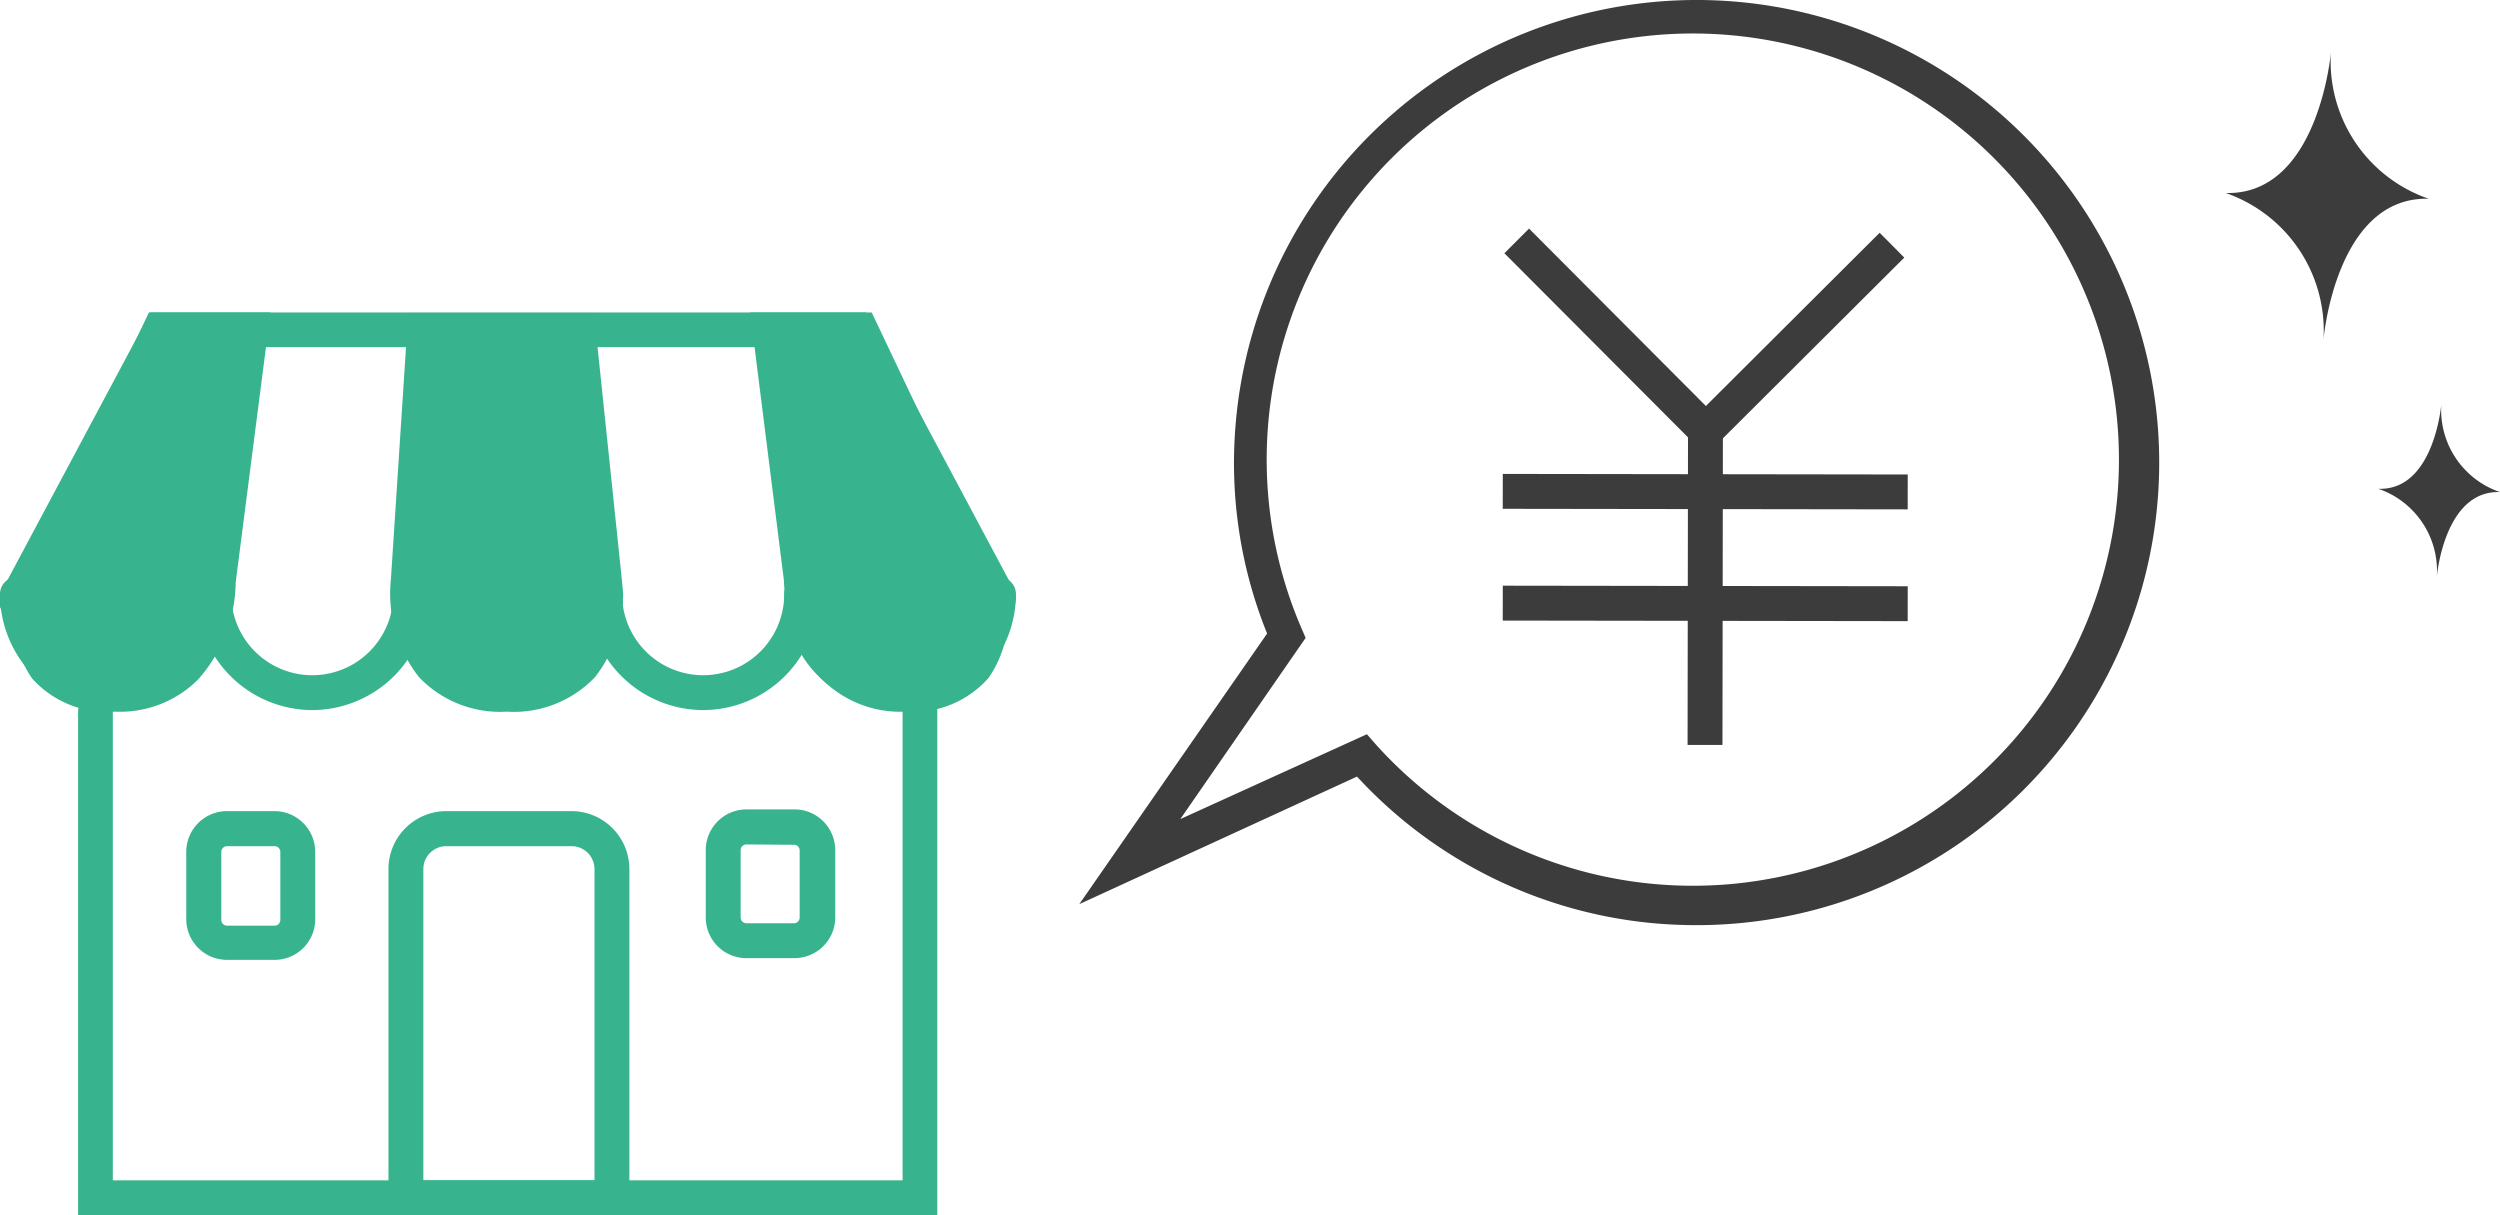 <svg id="レイヤー_1" data-name="レイヤー 1" xmlns="http://www.w3.org/2000/svg" viewBox="0 0 144.03 70"><defs><style>.cls-1{fill:#3c3c3c;}.cls-2{fill:#37b48d;}</style></defs><path class="cls-1" d="M97.75,53.3q-1.11,0-2.25-.09a26.51,26.51,0,0,1-17.32-8.47l-16,7.35L73,36.5a26.22,26.22,0,0,1-1.81-12.08A26.65,26.65,0,1,1,97.75,53.3Zm-19-11,.49.56A24.55,24.55,0,1,0,75,36.24l.22.51L68,47.19Z"/><path class="cls-2" d="M9.22,19,1.84,34.49S.66,40,6.64,40s5.89-6.48,5.89-6.48L14.4,19Z"/><path class="cls-2" d="M6.64,41a5.81,5.81,0,0,1-4.78-1.9,6.25,6.25,0,0,1-1-4.79l.08-.22L8.58,18h7l-2,15.54a8.64,8.64,0,0,1-2.15,5.59A6.36,6.36,0,0,1,6.64,41ZM2.8,34.8a4.07,4.07,0,0,0,.63,3A4,4,0,0,0,6.64,39,4.48,4.48,0,0,0,10,37.72a6.76,6.76,0,0,0,1.57-4.24v-.07L13.26,20H9.85Z"/><path class="cls-2" d="M49.54,19l7.38,15.48S58.1,40,52.12,40s-6-6.6-6-6.6L44.36,19Z"/><path class="cls-2" d="M52.12,41A6.32,6.32,0,0,1,46,37.07a10,10,0,0,1-.84-3.65L43.22,18h7l7.73,16.27a6.25,6.25,0,0,1-1,4.79A5.81,5.81,0,0,1,52.12,41ZM45.5,20l1.65,13.33c0,5.44,4.47,5.6,5,5.6a4,4,0,0,0,3.21-1.15,4.12,4.12,0,0,0,.63-3L48.91,20Z"/><path class="cls-2" d="M24.49,19l-1,14.47S22.75,40,29.19,40s5.68-6.34,5.68-6.34L33.34,19Z"/><path class="cls-2" d="M29.19,41a6.44,6.44,0,0,1-5.06-2,7.78,7.78,0,0,1-1.61-5.61l1-15.36h10.7l1.62,15.5A7.62,7.62,0,0,1,34.29,39,6.46,6.46,0,0,1,29.19,41ZM25.43,20l-.91,13.53a5.89,5.89,0,0,0,1.12,4.09A4.53,4.53,0,0,0,29.19,39a4.62,4.62,0,0,0,3.6-1.32,5.69,5.69,0,0,0,1.08-3.9L32.44,20Z"/><path class="cls-2" d="M57.54,35.44a1,1,0,0,1-.89-.53L48.68,20H9.86l-8,14.95A1,1,0,1,1,.12,34L8.66,18H49.89l8.54,16A1,1,0,0,1,58,35.32,1,1,0,0,1,57.54,35.44Z"/><path class="cls-2" d="M6.68,40.91A6.69,6.69,0,0,1,0,34.23a1,1,0,1,1,2,0,4.67,4.67,0,0,0,9.34,0,1,1,0,1,1,2,0A6.69,6.69,0,0,1,6.68,40.91Z"/><path class="cls-2" d="M18,40.91a6.69,6.69,0,0,1-6.68-6.68,1,1,0,1,1,2,0,4.67,4.67,0,1,0,9.34,0,1,1,0,1,1,2,0A6.69,6.69,0,0,1,18,40.91Z"/><path class="cls-2" d="M29.24,40.91a6.69,6.69,0,0,1-6.68-6.68,1,1,0,1,1,2,0,4.67,4.67,0,0,0,9.34,0,1,1,0,1,1,2,0A6.69,6.69,0,0,1,29.24,40.91Z"/><path class="cls-2" d="M40.52,40.91a6.69,6.69,0,0,1-6.68-6.68,1,1,0,1,1,2,0,4.67,4.67,0,0,0,9.34,0,1,1,0,1,1,2,0A6.69,6.69,0,0,1,40.52,40.91Z"/><path class="cls-2" d="M51.87,40.91a6.69,6.69,0,0,1-6.68-6.68,1,1,0,1,1,2,0,4.67,4.67,0,0,0,9.34,0,1,1,0,1,1,2,0A6.69,6.69,0,0,1,51.87,40.91Z"/><path class="cls-2" d="M54,70H4.5V41a1,1,0,1,1,2,0V68H52V41a1,1,0,0,1,2,0Z"/><path class="cls-2" d="M36.26,70H22.38V50.06a3.34,3.34,0,0,1,3.33-3.33h7.22a3.34,3.34,0,0,1,3.33,3.33ZM24.39,68h9.86V50.06a1.32,1.32,0,0,0-1.32-1.31H25.71a1.32,1.32,0,0,0-1.32,1.31Z"/><path class="cls-2" d="M15.82,55.3H13.08A2.35,2.35,0,0,1,10.73,53V49.08a2.35,2.35,0,0,1,2.35-2.35h2.74a2.35,2.35,0,0,1,2.34,2.35V53A2.34,2.34,0,0,1,15.82,55.3Zm-2.74-6.55a.33.33,0,0,0-.33.33V53a.33.33,0,0,0,.33.33h2.74a.33.33,0,0,0,.33-.33V49.08a.33.33,0,0,0-.33-.33Z"/><path class="cls-2" d="M45.77,55.2H43a2.34,2.34,0,0,1-2.34-2.34V49A2.35,2.35,0,0,1,43,46.63h2.74A2.35,2.35,0,0,1,48.12,49v3.88A2.35,2.35,0,0,1,45.77,55.2ZM43,48.65a.33.33,0,0,0-.33.33v3.88a.33.33,0,0,0,.33.33h2.74a.33.33,0,0,0,.33-.33V49a.32.32,0,0,0-.33-.33Z"/><path class="cls-1" d="M134.29,3s-.7,8.26-6.06,8.12a8.4,8.4,0,0,1,5.63,8.46s.69-8.27,6.06-8.13A8.37,8.37,0,0,1,134.29,3Z"/><path class="cls-1" d="M140.65,23.28s-.41,5-3.63,4.88a5,5,0,0,1,3.37,5.07s.42-5,3.64-4.88A5,5,0,0,1,140.65,23.28Z"/><polygon class="cls-1" points="98.28 26.23 86.67 14.59 88.09 13.17 98.28 23.39 108.29 13.41 109.71 14.84 98.28 26.23"/><rect class="cls-1" x="89.19" y="32.86" width="18.11" height="2.01" transform="translate(64.24 132.06) rotate(-89.92)"/><rect class="cls-1" x="97.25" y="16.66" width="2.01" height="23.33" transform="translate(69.78 126.54) rotate(-89.92)"/><rect class="cls-1" x="97.24" y="23.1" width="2.01" height="23.33" transform="translate(63.34 132.96) rotate(-89.92)"/></svg>